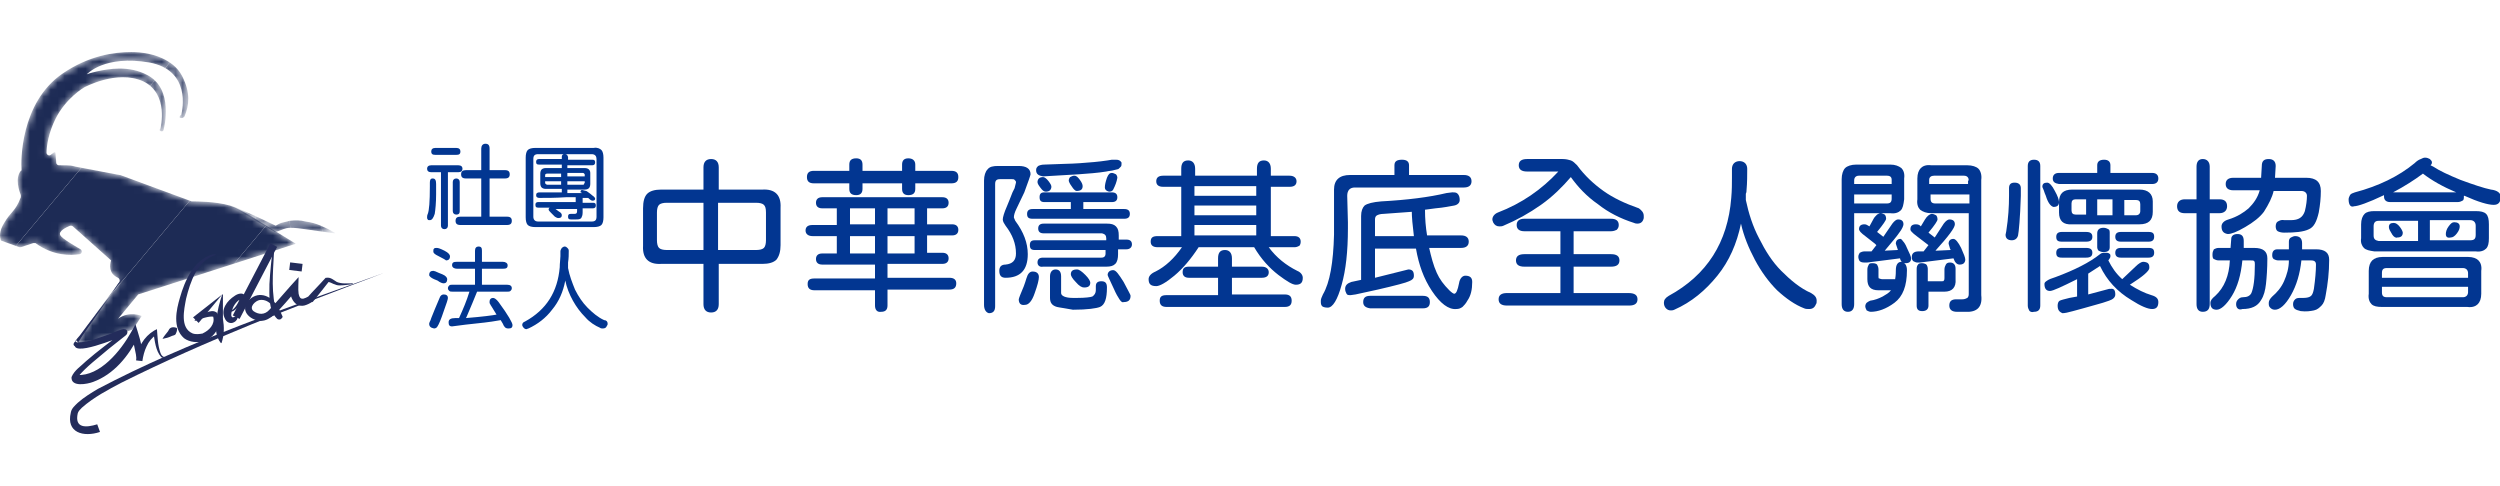 <?xml version="1.0" encoding="utf-8"?>
<!-- Generator: Adobe Illustrator 22.1.0, SVG Export Plug-In . SVG Version: 6.00 Build 0)  -->
<svg version="1.1" id="圖層_1" xmlns="http://www.w3.org/2000/svg" xmlns:xlink="http://www.w3.org/1999/xlink" x="0px" y="0px"
	 viewBox="0 0 360 70" style="enable-background:new 0 0 360 70;" xml:space="preserve">
<style type="text/css">
	.st0{fill:#232C5B;}
	.st1{filter:url(#Adobe_OpacityMaskFilter);}
	.st2{clip-path:url(#SVGID_2_);fill:url(#SVGID_4_);}
	.st3{clip-path:url(#SVGID_2_);mask:url(#SVGID_3_);}
	.st4{clip-path:url(#SVGID_6_);fill:#1D2B55;}
	.st5{filter:url(#Adobe_OpacityMaskFilter_1_);}
	.st6{clip-path:url(#SVGID_8_);fill:url(#SVGID_10_);}
	.st7{clip-path:url(#SVGID_8_);mask:url(#SVGID_9_);}
	.st8{clip-path:url(#SVGID_12_);fill:#1D2B55;}
	.st9{fill:#023691;}
</style>
<g>
	<g>
		<g>
			<rect x="42" y="37.5" transform="matrix(0.121 -0.993 0.993 0.121 -0.67 76.044)" class="st0" width="1.1" height="1.8"/>
		</g>
	</g>
	<g>
		<defs>
			<path id="SVGID_1_" d="M9,10.6c-6.1,4.2-6,12.7-5.9,13.8c0,0.1,0,0.2-0.1,0.2c-0.9,1.1-0.2,3,0,3.5c0,0.1,0,0.2,0,0.3
				c-0.8,2.1-1.4,2-2.4,3.7c-0.8,1.3-0.6,2.1-0.5,2.4c0,0.1,0.1,0.2,0.2,0.2l2.5,0.9c0.1,0,0.2,0,0.2,0L4.8,35c0.1,0,0.2,0,0.3,0
				c2.6,1.9,5.1,1.8,6.4,1.6c0.3-0.1,0.4-0.5,0.1-0.7c-1-0.6-2.6-1.5-2.9-2c-0.4-0.6,0.9-1.2,1.4-1.4c0.1,0,0.3,0,0.4,0.1l5.5,4.9
				c-0.2,0.6-0.4,1.9,1,2.5c0.2,0.1,0.3,0.4,0.2,0.6l-3.4,4.6L11.2,49c-0.3,0.5,0.1,1.1,0.7,0.9l7.1-2.4c0.2-0.1,1.4-2,1.4-2
				s-1.7-0.8-3.4,0.4l2.9-3.5l22.7-7.3l-4.9-3c0,0,0,0,0,0c-0.2-0.1-2.6-1.8-4.6-2.5C31.1,29,28.2,29,27.7,29c0,0-0.1,0-0.1,0
				l-10.3-3.8c0,0,0,0-0.1,0L10.9,24l-0.4-0.1c-0.3-0.1-1.4-0.1-2-0.1c-0.2,0-0.3-0.1-0.4-0.3c0-0.4-0.1-1-0.1-1.3
				C8,21.7,7.7,22,7.7,22l-0.4,0.3c-0.2,0.2-0.6,0-0.6-0.3c0-1,0.3-2.9,1.3-4.9c1.5-3,4.1-4.5,4.1-4.5s4.7-2.6,8.5-0.9
				c3.8,1.8,2.5,6.8,2.5,6.8s-0.3,0.3,0.1,0.4s0.4-0.4,0.4-0.4s1.5-5.7-2.4-7.7c-2.6-1.4-5.6-0.9-7.3-0.5c-0.9,0.2-1.4,0.4-1.4,0.4
				c0.1-0.1,2.6-2.8,9-1.7c6,1.1,4.8,6.8,4.6,7.5c0,0,0,0.1-0.1,0.1c-0.1,0.1-0.3,0.4,0.1,0.4c0.4,0,0.5-0.3,0.5-0.3
				c0.6-1.5,0.9-3.3-0.4-5.8c-1.3-2.5-4.6-3.1-4.6-3.1s-1-0.3-2.7-0.3C16.4,7.5,12.8,8,9,10.6"/>
		</defs>
		<clipPath id="SVGID_2_">
			<use xlink:href="#SVGID_1_"  style="overflow:visible;"/>
		</clipPath>
		<defs>
			<filter id="Adobe_OpacityMaskFilter" filterUnits="userSpaceOnUse" x="-21.2" y="-13.6" width="84.7" height="84.7">
				<feColorMatrix  type="matrix" values="1 0 0 0 0  0 1 0 0 0  0 0 1 0 0  0 0 0 1 0"/>
			</filter>
		</defs>
		<mask maskUnits="userSpaceOnUse" x="-21.2" y="-13.6" width="84.7" height="84.7" id="SVGID_3_">
			<g class="st1">
				
					<linearGradient id="SVGID_4_" gradientUnits="userSpaceOnUse" x1="-217.757" y1="346.905" x2="-217.195" y2="346.905" gradientTransform="matrix(57.001 47.83 47.83 -57.001 -4175.192 30204.195)">
					<stop  offset="0" style="stop-color:#FFFFFF"/>
					<stop  offset="0.268" style="stop-color:#FFFFFF"/>
					<stop  offset="0.627" style="stop-color:#666666"/>
					<stop  offset="0.884" style="stop-color:#000000"/>
					<stop  offset="1" style="stop-color:#000000"/>
				</linearGradient>
				<polygon class="st2" points="17.5,-13.6 63.5,25.1 24.9,71.1 -21.2,32.5 				"/>
			</g>
		</mask>
		<g class="st3">
			<g>
				<defs>
					
						<rect id="SVGID_5_" x="-8.9" y="-1.3" transform="matrix(0.643 -0.766 0.766 0.643 -14.493 26.512)" width="60.1" height="60.1"/>
				</defs>
				<clipPath id="SVGID_6_">
					<use xlink:href="#SVGID_5_"  style="overflow:visible;"/>
				</clipPath>
				<polygon class="st4" points="28.7,-13.6 -21.2,45.9 -21.2,-13.6 				"/>
				<polygon class="st4" points="43.4,-13.6 -21.2,63.4 -21.2,45.9 28.7,-13.6 				"/>
				<polygon class="st4" points="63,-13.6 -8.1,71.1 -21.2,71.1 -21.2,63.4 43.4,-13.6 				"/>
				<polygon class="st4" points="63.5,2.5 5.9,71.1 -8.1,71.1 63,-13.6 63.5,-13.6 				"/>
				<polygon class="st4" points="63.5,10.1 12.3,71.1 5.9,71.1 63.5,2.5 				"/>
				<polygon class="st4" points="12.3,71.1 63.5,10.1 63.5,71.1 				"/>
			</g>
		</g>
	</g>
	<g>
		<defs>
			<path id="SVGID_7_" d="M32.8,29.4c2.2,1.3,4.4,2.6,6.6,3.9l0.1,0.1l0.2,0c0.4-0.1,0.8-0.3,1.1-0.4c0.3-0.1,0.6-0.2,1-0.2
				c0.7,0,1.4,0.1,2.1,0.2l2.1,0.3c0.7,0.1,1.5,0.2,2.2,0.3l0-0.1c-0.7-0.4-1.3-0.7-2-1c-0.7-0.3-1.4-0.5-2.2-0.6
				c-0.7-0.2-1.5-0.2-2.3-0.1c-0.4,0.1-0.8,0.2-1.2,0.3c-0.3,0.1-0.6,0.3-0.8,0.4C37.4,31.4,35.1,30.3,32.8,29.4L32.8,29.4z"/>
		</defs>
		<clipPath id="SVGID_8_">
			<use xlink:href="#SVGID_7_"  style="overflow:visible;"/>
		</clipPath>
		<defs>
			<filter id="Adobe_OpacityMaskFilter_1_" filterUnits="userSpaceOnUse" x="32.5" y="28.3" width="16" height="6.3">
				<feColorMatrix  type="matrix" values="1 0 0 0 0  0 1 0 0 0  0 0 1 0 0  0 0 0 1 0"/>
			</filter>
		</defs>
		<mask maskUnits="userSpaceOnUse" x="32.5" y="28.3" width="16" height="6.3" id="SVGID_9_">
			<g class="st5">
				
					<linearGradient id="SVGID_10_" gradientUnits="userSpaceOnUse" x1="-219.495" y1="343.964" x2="-218.933" y2="343.964" gradientTransform="matrix(27.586 -1.832 -1.832 -27.586 6718.032 9118.513)">
					<stop  offset="0" style="stop-color:#FFFFFF"/>
					<stop  offset="0.268" style="stop-color:#FFFFFF"/>
					<stop  offset="0.581" style="stop-color:#666666"/>
					<stop  offset="0.873" style="stop-color:#000000"/>
					<stop  offset="1" style="stop-color:#000000"/>
				</linearGradient>
				<polygon class="st6" points="32.5,29.3 48.1,28.3 48.5,33.5 32.9,34.6 				"/>
			</g>
		</mask>
		<g class="st7">
			<g>
				<defs>
					
						<rect id="SVGID_11_" x="32.7" y="28.8" transform="matrix(0.998 -6.627419e-02 6.627419e-02 0.998 -1.994 2.754)" width="15.6" height="5.3"/>
				</defs>
				<clipPath id="SVGID_12_">
					<use xlink:href="#SVGID_11_"  style="overflow:visible;"/>
				</clipPath>
				<polygon class="st8" points="32.5,29.3 32.9,34.6 32.5,34.6 				"/>
				<polygon class="st8" points="36.6,28.3 37.1,34.6 32.9,34.6 32.5,29.3 32.5,28.3 				"/>
				<polygon class="st8" points="41.5,28.3 41.9,34.6 37.1,34.6 36.6,28.3 				"/>
				<polygon class="st8" points="46,28.3 46.5,34.6 41.9,34.6 41.5,28.3 				"/>
				<polygon class="st8" points="48,28.3 48.5,34.6 46.5,34.6 46,28.3 				"/>
				<polygon class="st8" points="48.5,34.6 48,28.3 48.5,28.3 48.5,34.6 				"/>
			</g>
		</g>
	</g>
	<g>
		<g>
			<path class="st0" d="M18,39.7c-2,2.6-4.2,5.9-6.1,8.6c-0.2,0.3-0.5,0.8-0.7,1.1l0,0c0,0,0,0,0,0c0-0.1,0-0.2-0.1-0.3
				c-0.1-0.1-0.3-0.1-0.3,0l0,0c0,0,0,0,0,0l0,0l0.4,0.3c0-0.1-0.1-0.1,0-0.1c1.6,0,3.1-0.7,4.6-1.2c0.3-0.1,1.8-0.8,2.1-0.7
				c0.5,0,0.6,0.6,0.2,0.9c-0.6,0.5-1.8,1.4-2.4,1.9c-1.5,1.3-3.3,2.6-4.5,4.1c0,0,0-0.2,0-0.2c0,0,0,0,0,0
				c-0.1-0.1-0.1-0.1-0.1-0.1c3.3,0.2,6.3-3.5,7.8-6.2l0.6-1.1c0.4,1.3,0.9,2.7,1,4.1c0,0.3,0,0.7,0,1.1l-0.9-0.1
				c0.2-1.7,1.1-3.3,2.6-4.2l0.4-0.2c0.1,1.1,0.1,2.3,0.5,3.4c0.1,0.3,0.3,0.6,0.6,0.6l0,0.1c-0.2,0.1-0.4,0-0.5-0.1
				c-0.8-0.9-0.9-2.3-1.1-3.4l0.4,0.2c-0.6,0.4-1.1,1-1.4,1.7c-0.3,0.6-0.5,1.4-0.6,2.1l-0.9-0.1c0.1-0.5-0.1-1.2-0.2-1.7
				c-0.1-0.6-0.3-1.2-0.5-1.8l1,0.1c-1.4,2.8-3.5,5.4-6.5,6.5c-0.8,0.3-3.2,0.8-3.1-0.7c0.4-1,1.4-1.6,2.1-2.3
				c1.6-1.4,3.5-2.8,5.2-4.1l0.1,0l0,0c0,0,0,0,0,0c-0.1,0.1,0,0.3,0.1,0.4c0.1,0.1,0.2,0.1,0.2,0.1c0,0,0,0,0,0c0,0-0.1,0-0.2,0
				c-0.8,0.2-7.7,3.2-7,1l0.4,0.3c0,0-0.1,0.1-0.1,0.1c-0.1,0.1-0.3,0.1-0.4,0c-0.2-0.2-0.1-0.4,0.1-0.6c0.1-0.2,0.5-0.7,0.7-0.9
				c1.3-1.8,3.3-4.3,4.6-6C16.7,41.2,17.3,40.4,18,39.7L18,39.7z"/>
		</g>
		<g>
			<path class="st0" d="M23.4,48.8c0.2-0.4,0.5-0.7,0.8-1.1c0.1-0.2,0.2-0.4,0.4-0.5c0.2-0.1,0.5-0.1,0.8,0l0.1,0.1
				c0,0.4-0.1,0.6-0.2,0.8c-0.1,0.2-0.4,0.2-0.6,0.3C24.3,48.6,23.9,48.7,23.4,48.8L23.4,48.8"/>
		</g>
		<g>
			<path class="st0" d="M31.1,36.7c-2.7,0.8-3.7,3.9-4.3,6.3c-0.3,1.6-0.9,4.2,0.9,5c0.5,0.2,1.1,0.1,1.6,0l-0.1,0
				c0.9-0.4,1.8-1.3,1.5-2.4l0-0.1c0,0,0,0,0,0.1c-0.6-0.1-1.8,0.3-2.6,0.6l-0.1-0.1c0.8-0.6,1.5-1.2,2.5-1.3c0.2,0,0.4,0,0.7,0.2
				c0.1,0.1,0.2,0.3,0.2,0.4c0.6,1.5-0.5,3.1-1.9,3.7c-1,0.3-2.2,0.2-3-0.4c-1.7-1.5-1.1-4.1-0.6-5.8c0.7-2.5,2.1-5.7,4.9-6.3
				C31.1,36.6,31.1,36.7,31.1,36.7"/>
		</g>
		<g>
			<path class="st0" d="M32.1,42.4c0,1.2,0,2.3,0,3.5c0.2,1.2,0.2,2.3-0.2,3.5l-0.1,0c-0.8-1-0.8-2.3-0.6-3.5
				c0.1-1.2,0.4-2.3,0.8-3.5L32.1,42.4z"/>
		</g>
		<g>
			<path class="st0" d="M32.9,44.9c0.9-0.2,1.4-1.3,1.7-2c0,0,0,0,0,0.1l0,0c0,0.1,0.1,0.1,0,0.1c-0.6,0.3-1.1,1.1-1.2,1.7
				c-0.1,0.2-0.1,0.5-0.1,0.7l0-0.1c0,0.1,0.1,0.3,0.2,0.3c0.2,0,0.5-0.2,0.7-0.3l0.1,0.1c-0.1,0.4-0.2,0.7-0.6,0.9
				c-0.5,0.3-1.1,0-1.3-0.5c-0.7-1.3,0.3-2.6,1.4-3.3c0.4-0.3,1.3-0.6,1.5,0.1c0,0.1,0,0.2,0,0.2c-0.2,0.5-0.6,0.9-1,1.3
				c-0.4,0.4-0.8,0.8-1.4,0.7L32.9,44.9"/>
		</g>
		<g>
			<path class="st0" d="M39.5,35.4c-0.1,2.9-0.5,5.8,0.1,8.7c0,0.1,0.2,0.4,0.3,0.6c0.1,0.2,0.3,0.5,0.5,0.7c0,0,0,0-0.1,0
				c-0.1,0-0.1,0-0.1,0.1l0,0.2c-0.5-1.1-1.3-2.7-2.8-2.5c-0.6,0.1-1.6,1-0.9,1.6c0.7,0.5,1.6,0.6,2.3-0.2c1.4-1.5,2.8-3.2,4.2-4.7
				c0,0.6-0.1,1.8,0,2.4c0.1,0.4,0.2,0.8,0.7,0.7c0.1,0,0.2-0.1,0.3-0.1l0.4-0.2l-0.1,0.1c0.7-0.8,1.8-1.9,2.5-2.7l0.1-0.1l0.1,0
				c0.6-0.1,1,0.3,1.5,0.6c0.7,0.3,1.5,0.2,2.3,0.2l0,0.1c-0.6,0.1-1.3,0.2-1.9,0.2c-0.7,0-1.1-0.4-1.6-0.5c0,0-0.1,0,0,0l0.1-0.1
				c-0.6,0.8-1.6,2-2.3,2.9l-0.1,0.1l-0.1,0c-0.3,0.2-0.7,0.4-1.1,0.5c-1.5,0.3-2.1-1.4-2.1-2.6c0,0,1,0.4,1,0.4
				c-1.1,1.2-2.1,2.5-3.3,3.6c-0.5,0.4-1.1,0.8-1.8,0.8c-1.4,0-3-1.3-2-2.7c1.4-1.8,3.5-1,4.4,0.7c0.3,0.5,0.5,0.9,0.7,1.4
				c0,0.1-0.1,0.2-0.2,0.3c-0.2,0.2-0.5,0.1-0.6,0c-1.3-1.3-1.1-3.4-1.1-5c0.1-1.8,0.3-3.6,0.5-5.4L39.5,35.4z"/>
		</g>
		<g>
			
				<rect x="30.9" y="40" transform="matrix(0.462 -0.887 0.887 0.462 -16.232 54.346)" class="st0" width="11.7" height="1.1"/>
		</g>
		<g>
			<polygon class="st0" points="27.8,45.7 32,42.4 28.6,46.5 			"/>
		</g>
		<g>
			<path class="st0" d="M14.4,62.2c-2.4,0.8-4.9,0.1-4.2-2.8c0.1-0.6,0.6-1,1-1.4c0.9-0.8,1.9-1.4,2.9-2
				c13.1-6.9,27.3-11.7,41.2-16.7C42.6,44.1,29.7,49,17.5,55.1c-1.9,1-4,2.1-5.7,3.6c-0.3,0.3-0.5,0.5-0.6,0.8
				c-0.5,2.2,1.2,2.1,2.8,1.6L14.4,62.2"/>
		</g>
	</g>
</g>
<g>
	<g>
		<path class="st9" d="M62.8,26.5V28c0,1.2-0.1,2.2-0.2,2.8c-0.2,0.6-0.4,0.9-0.7,0.9c-0.2,0-0.3,0-0.3-0.1
			c-0.1-0.1-0.1-0.2-0.1-0.3c0-0.1,0-0.3,0.1-0.5c0.2-0.5,0.3-1.8,0.3-3.9v-0.6c0-0.4,0.1-0.6,0.4-0.6C62.7,25.7,62.8,26,62.8,26.5z
			 M64.5,24.8v7.7c0,0.3-0.2,0.5-0.5,0.5c-0.3,0-0.5-0.2-0.5-0.5v-7.7h-1.4c-0.4,0-0.6-0.2-0.6-0.5c0-0.3,0.2-0.5,0.6-0.5H66
			c0.4,0,0.6,0.2,0.6,0.5c0,0.3-0.2,0.5-0.6,0.5H64.5z M62.1,21.8c0-0.3,0.2-0.5,0.6-0.5h3c0.4,0,0.6,0.2,0.6,0.5
			c0,0.4-0.2,0.5-0.6,0.5h-3C62.3,22.3,62.1,22.2,62.1,21.8z M65.7,30.9c-0.3,0-0.5-0.2-0.5-0.5v-4.2c0-0.3,0.2-0.5,0.5-0.5
			c0.3,0,0.5,0.2,0.5,0.5v4.2C66.2,30.8,66,30.9,65.7,30.9z M73.7,31.8c0,0.4-0.2,0.6-0.7,0.6h-6.7c-0.5,0-0.7-0.2-0.7-0.6
			s0.2-0.6,0.7-0.6h3v-5.5h-2.2c-0.5,0-0.7-0.2-0.7-0.6c0-0.4,0.2-0.6,0.7-0.6h2.2v-3.1c0-0.4,0.2-0.7,0.6-0.7
			c0.4,0,0.6,0.2,0.6,0.7v3.1h2.2c0.5,0,0.7,0.2,0.7,0.6c0,0.4-0.2,0.6-0.7,0.6h-2.2v5.5H73C73.5,31.2,73.7,31.4,73.7,31.8z"/>
		<path class="st9" d="M86.6,21.6c0.2,0.2,0.3,0.6,0.3,1.1v8.6c0,0.5-0.1,0.9-0.3,1.1c-0.2,0.2-0.6,0.3-1.1,0.3h-8.4
			c-0.5,0-0.9-0.1-1.1-0.3c-0.2-0.2-0.3-0.6-0.3-1.1v-8.6c0-0.5,0.1-0.9,0.3-1.1c0.2-0.2,0.6-0.3,1.1-0.3h8.4
			C86,21.2,86.4,21.4,86.6,21.6z M85.9,22.9c0-0.4-0.2-0.7-0.7-0.7h-7.7c-0.5,0-0.7,0.2-0.7,0.7v8.3c0,0.4,0.2,0.7,0.7,0.7h7.7
			c0.5,0,0.7-0.2,0.7-0.7V22.9z M81.7,23.7v0.5h2.5c0.3,0,0.5,0.1,0.6,0.2C85,24.6,85,24.8,85,25v1.5c0,0.3-0.1,0.5-0.2,0.6
			c-0.1,0.1-0.3,0.2-0.6,0.2h-2.5v0.5c0.6,0,1.3,0,2.1,0c-0.1-0.1-0.2-0.1-0.2-0.1s0-0.1,0-0.1c0-0.1,0-0.1,0.1-0.2s0.2,0,0.3,0
			c0.1,0,0.3,0.1,0.4,0.1s0.3,0.2,0.6,0.4c0.2,0.2,0.4,0.3,0.5,0.4s0.2,0.2,0.2,0.3c0,0.2-0.1,0.3-0.4,0.3c-0.1,0-0.3-0.1-0.6-0.4h0
			l-0.8,0v0.7h1.5c0.3,0,0.4,0.1,0.4,0.4c0,0.2-0.1,0.4-0.4,0.4h-1.5v0.6c0,0.4-0.1,0.6-0.2,0.8c-0.2,0.2-0.4,0.2-0.8,0.2h-0.7
			c-0.3,0-0.4-0.1-0.4-0.4c0-0.3,0.1-0.4,0.4-0.4h0.5c0.3,0,0.4-0.1,0.4-0.4v-0.3h-3.1c0.1,0.1,0.3,0.2,0.4,0.3l0.3,0.2
			c0.1,0.1,0.2,0.2,0.2,0.4c0,0.3-0.2,0.4-0.5,0.4c-0.2,0-0.3-0.1-0.5-0.2c-0.2-0.2-0.4-0.4-0.5-0.5S79,30.3,79,30.2
			c0-0.2,0.1-0.3,0.2-0.3h-1.7c-0.3,0-0.4-0.1-0.4-0.4c0-0.1,0-0.2,0.1-0.3s0.2-0.1,0.3-0.1h5.4v-0.7l-0.7,0l-0.7,0
			c-1.5,0.1-2.7,0.1-3.8,0.1c-0.3,0-0.5-0.1-0.5-0.4c0-0.3,0.2-0.4,0.5-0.4l1.5,0l1.7,0v-0.5h-2.3c-0.3,0-0.5-0.1-0.6-0.2
			c-0.1-0.1-0.2-0.3-0.2-0.6V25c0-0.3,0.1-0.5,0.2-0.6c0.1-0.1,0.3-0.2,0.6-0.2h2.3v-0.5h-3.3c-0.3,0-0.4-0.1-0.4-0.4
			c0-0.2,0.1-0.4,0.4-0.4h3.3v-0.3c0-0.1,0-0.2,0.1-0.3c0.1-0.1,0.2-0.1,0.3-0.1c0.3,0,0.4,0.1,0.5,0.4V23h3.5
			c0.3,0,0.4,0.1,0.4,0.4c0,0.2-0.1,0.4-0.4,0.4H81.7z M78.5,25.5h2.3v-0.5h-2c-0.2,0-0.3,0.1-0.3,0.2V25.5z M78.6,26.5
			c0,0,0.1,0.1,0.2,0.1h2v-0.5h-2.3v0.3C78.5,26.4,78.6,26.5,78.6,26.5z M83.9,24.9h-2.2v0.5h2.5v-0.3C84.1,25,84.1,24.9,83.9,24.9z
			 M84.2,26.1h-2.5v0.5h2.2c0.1,0,0.2,0,0.2-0.1s0.1-0.1,0.1-0.2V26.1z"/>
		<path class="st9" d="M63,40.4l-0.5-0.2c-0.2-0.1-0.4-0.2-0.5-0.3c-0.1-0.1-0.2-0.2-0.2-0.3c0-0.4,0.2-0.6,0.6-0.6
			c0.1,0,0.4,0.1,0.8,0.3l0.5,0.2c0.5,0.2,0.7,0.5,0.7,0.7c0,0.4-0.2,0.6-0.5,0.6C63.7,40.8,63.4,40.7,63,40.4z M61.8,46.6
			c0-0.1,0.1-0.3,0.2-0.5l0.1-0.3c0.3-0.8,0.7-1.7,1.2-2.9c0.1-0.3,0.3-0.5,0.6-0.5c0.4,0,0.6,0.2,0.6,0.5c0,0.2-0.2,0.8-0.6,1.9
			c-0.4,1.2-0.7,1.9-0.9,2.2c-0.1,0.2-0.3,0.3-0.5,0.3C62,47.2,61.8,47,61.8,46.6z M62.8,36.7c-0.3-0.2-0.4-0.3-0.4-0.5
			c0-0.2,0-0.3,0.1-0.4c0.1-0.1,0.2-0.1,0.4-0.1c0.2,0,0.5,0.1,1.1,0.4c0.6,0.3,0.8,0.6,0.8,0.8c0,0.4-0.2,0.6-0.6,0.6
			C64.3,37.5,63.8,37.2,62.8,36.7z M72.4,46.6l-0.3-0.5c-0.5,0.1-1.7,0.3-3.7,0.5c-2,0.2-3.1,0.4-3.3,0.4c-0.4,0-0.5-0.2-0.5-0.6
			c0-0.4,0.3-0.6,1-0.6l0.5,0c0.6-1.3,1.1-2.5,1.5-3.8h-2.4c-0.2,0-0.4,0-0.5-0.1s-0.2-0.2-0.2-0.4c0-0.2,0.1-0.3,0.2-0.4
			c0.1-0.1,0.3-0.1,0.5-0.1h3.2v-2.3h-2.6c-0.4,0-0.7-0.2-0.7-0.5c0-0.4,0.2-0.5,0.7-0.5h2.6v-1.6c0-0.4,0.2-0.6,0.5-0.6
			c0.4,0,0.5,0.2,0.5,0.6v1.6h3c0.4,0,0.7,0.2,0.7,0.5c0,0.4-0.2,0.5-0.7,0.5h-3v2.3H73c0.5,0,0.7,0.2,0.7,0.5
			c0,0.2-0.1,0.3-0.2,0.4c-0.1,0.1-0.3,0.1-0.5,0.1h-4.3c-0.4,1-0.9,2.2-1.5,3.6l-0.1,0.2c2.5-0.2,3.9-0.4,4.4-0.5l-0.8-1.3
			c0,0-0.1-0.1-0.1-0.2c-0.1-0.1-0.1-0.2-0.1-0.2s0-0.1,0-0.2c0-0.3,0.2-0.5,0.5-0.5c0.2,0,0.5,0.2,0.8,0.6c1.4,1.9,2,3,2,3.3
			c0,0.4-0.2,0.5-0.6,0.5C72.8,47.3,72.6,47.1,72.4,46.6z"/>
		<path class="st9" d="M87.5,46.6c0,0.1,0,0.2-0.1,0.3c-0.1,0.3-0.3,0.4-0.6,0.4c-0.1,0-0.3,0-0.4-0.1c-0.7-0.3-1.5-0.8-2.1-1.5
			c-0.7-0.7-1.3-1.5-1.8-2.4c-0.5-0.9-0.9-1.9-1.1-2.9c-0.3,1.6-0.9,3-1.9,4.2c-0.9,1.2-2.1,2.1-3.4,2.7c-0.1,0-0.2,0.1-0.3,0.1
			c-0.2,0-0.3-0.1-0.4-0.2s-0.2-0.3-0.2-0.4c0-0.2,0.1-0.4,0.4-0.5c3.1-1.7,4.7-4.3,5-7.8c0-0.6,0.1-1.2,0.1-1.6l0-0.7
			c0-0.2,0.1-0.3,0.2-0.5c0.1-0.1,0.3-0.2,0.4-0.2c0.2,0,0.3,0.1,0.4,0.2c0.1,0.1,0.2,0.2,0.2,0.4c0,0.5,0,1.1-0.1,1.7
			c0,0.1,0,0.2,0,0.3c0,0.1,0,0.2,0,0.3c0,0,0,0.1,0,0.2c0.2,1.1,0.6,2.1,1,3.1c0.5,1,1.1,1.9,1.8,2.6s1.5,1.4,2.4,1.8
			C87.3,46.1,87.5,46.3,87.5,46.6z"/>
	</g>
	<g>
		<path class="st9" d="M112.4,29.9v5.4c0,0.9-0.2,1.6-0.6,2.1c-0.4,0.4-1.1,0.6-2,0.6h-6.3v5.8c0,0.8-0.4,1.2-1.1,1.2
			c-0.7,0-1.1-0.4-1.1-1.2v-5.8h-6.1c-1.8,0.1-2.7-0.8-2.6-2.6v-5.4c0-1,0.2-1.7,0.6-2.1c0.4-0.4,1.1-0.6,2-0.6h6.1v-3.2
			c0-0.8,0.4-1.2,1.1-1.2c0.7,0,1.1,0.4,1.1,1.2v3.2h6.3C111.6,27.2,112.5,28.1,112.4,29.9z M101.3,36v-6.8h-5.3
			c-0.5,0-0.9,0.1-1.1,0.3c-0.2,0.2-0.3,0.6-0.3,1.1v4c0,0.5,0.1,0.9,0.3,1.1c0.2,0.2,0.6,0.3,1.1,0.3H101.3z M110.3,30.6
			c0-0.6-0.1-0.9-0.3-1.1c-0.2-0.2-0.6-0.3-1.1-0.3h-5.5V36h5.5c0.5,0,0.9-0.1,1.1-0.3c0.2-0.2,0.3-0.6,0.3-1.1V30.6z"/>
		<path class="st9" d="M126,44v-2.2h-8.7c-0.7,0-1-0.3-1-0.9c0-0.6,0.3-0.8,1-0.8h8.7v-2h-7.6c-0.6,0-0.9-0.3-0.9-0.8
			c0-0.5,0.3-0.8,0.9-0.8h2.1V34H117c-0.6,0-1-0.3-1-0.8s0.3-0.8,1-0.8h3.5V30h-2.1c-0.6,0-0.9-0.3-0.9-0.8c0-0.5,0.3-0.8,0.9-0.8
			h17.3c0.6,0,0.9,0.3,0.9,0.8c0,0.5-0.3,0.8-0.9,0.8h-2.2v2.3h3.6c0.6,0,0.9,0.3,0.9,0.8s-0.3,0.8-0.9,0.8h-3.6v2.5h2.2
			c0.6,0,0.9,0.3,0.9,0.8c0,0.5-0.3,0.8-0.9,0.8h-7.9v2h8.9c0.7,0,1,0.3,1,0.8c0,0.6-0.3,0.9-1,0.9h-8.9V44c0,0.6-0.3,0.9-0.9,0.9
			C126.3,45,126,44.6,126,44z M122.3,27.2v-0.8h-5.1c-0.7,0-1-0.3-1-0.9s0.3-0.9,1-0.9h5.1v-0.9c0-0.6,0.3-0.9,1-0.9
			c0.6,0,0.9,0.3,0.9,0.9v0.9h5.7v-0.9c0-0.6,0.3-0.9,0.9-0.9c0.6,0,1,0.3,1,0.9v0.9h5.2c0.7,0,1,0.3,1,0.9s-0.3,0.9-1,0.9h-5.2v0.8
			c0,0.6-0.3,0.9-1,0.9c-0.6,0-0.9-0.3-0.9-0.9v-0.8h-5.7v0.8c0,0.6-0.3,0.9-0.9,0.9C122.6,28.1,122.3,27.8,122.3,27.2z M126,32.3
			V30h-3.6v2.3H126z M126,36.4V34h-3.6v2.5H126z M131.7,32.3V30h-3.9v2.3H131.7z M131.7,36.4V34h-3.9v2.5H131.7z"/>
		<path class="st9" d="M141.7,43.9V26c0-0.7,0.2-1.3,0.5-1.6c0.3-0.4,0.8-0.5,1.5-0.5h3c1.1,0,1.7,0.4,1.7,1.2c0,0.1-0.3,1-0.9,2.6
			l-1.1,2.3c-0.3,0.6-0.4,1-0.4,1.3c0,0.1,0.1,0.2,0.2,0.5c1.2,1.6,1.8,3.2,1.8,4.8c0,2.3-1.1,3.4-3.2,3.4c-0.6,0-0.9-0.3-0.9-1
			c0-0.6,0.3-0.9,0.9-0.9c1-0.1,1.5-0.6,1.5-1.6c0-1.4-0.5-2.7-1.5-4c-0.2-0.3-0.4-0.6-0.4-0.9c0-0.3,0.2-1,0.6-1.9
			c0.2-0.5,0.5-1.2,0.8-2l0.3-0.6l0.2-0.8v-0.1c0-0.1-0.1-0.2-0.2-0.3c-0.1-0.1-0.2-0.1-0.4-0.1h-1.7c-0.5,0-0.7,0.2-0.7,0.7v17.6
			c0,0.7-0.3,1-0.9,1C142,45,141.7,44.6,141.7,43.9z M146.7,43.1c0-0.1,0.1-0.3,0.2-0.6c0.4-0.9,0.7-1.7,0.9-2.4
			c0.2-0.7,0.5-1,0.9-1c0.6,0,0.9,0.3,0.9,0.8c0,0.4-0.2,1.2-0.6,2.3c-0.4,1.2-0.9,1.7-1.4,1.7C147,44,146.7,43.7,146.7,43.1z
			 M147.9,30.8c0-0.5,0.3-0.7,0.8-0.7h5.5v-1h-3.8c-0.5,0-0.7-0.2-0.7-0.7c0-0.5,0.2-0.7,0.7-0.7h9.7c0.5,0,0.8,0.2,0.8,0.7
			c0,0.5-0.3,0.7-0.8,0.7h-4.1v1h5.9c0.5,0,0.8,0.2,0.8,0.7c0,0.5-0.3,0.7-0.8,0.7h-13.2C148.1,31.5,147.9,31.3,147.9,30.8z
			 M149.4,37.8c0-0.5,0.3-0.7,0.8-0.7h8.4c0.4,0,0.6-0.2,0.6-0.6V36H149c-0.5,0-0.7-0.2-0.7-0.7s0.2-0.7,0.7-0.7h10.3v-0.3
			c0-0.4-0.2-0.6-0.6-0.7h-8.4c-0.5,0-0.8-0.2-0.8-0.7c0-0.5,0.3-0.7,0.8-0.7h9.1c0.6,0,1,0.1,1.3,0.4c0.3,0.3,0.4,0.7,0.4,1.3v0.6
			h1.1c0.5,0,0.8,0.2,0.8,0.7c0,0.4-0.3,0.7-0.8,0.7H161v0.7c0,0.6-0.1,1.1-0.4,1.4c-0.3,0.3-0.7,0.4-1.3,0.4h-9.1
			C149.7,38.5,149.4,38.2,149.4,37.8z M149.2,24.5c0-0.3,0.1-0.4,0.3-0.6c0.2-0.1,0.5-0.2,0.9-0.2c2-0.1,3.8-0.1,5.1-0.2
			c1.4-0.1,2.7-0.2,4-0.4l0.6-0.1c0.2,0,0.4,0,0.6,0c0.4,0,0.6,0.1,0.8,0.4c0,0.1,0,0.2,0,0.2c0,0.1,0,0.3-0.1,0.4s-0.2,0.2-0.3,0.3
			c-0.1,0.1-0.4,0.1-0.7,0.2c-0.3,0.1-0.7,0.1-1.1,0.2c-1.2,0.2-2.6,0.3-4,0.4c-1.8,0.1-3.5,0.2-5.1,0.3
			C149.6,25.3,149.2,25.1,149.2,24.5z M149.8,27c-0.3-0.4-0.4-0.6-0.4-0.8c0-0.2,0.1-0.4,0.2-0.5s0.3-0.2,0.6-0.2
			c0.2,0,0.5,0.2,0.8,0.6c0.3,0.4,0.4,0.6,0.4,0.8c0,0.2-0.1,0.4-0.2,0.5c-0.1,0.1-0.3,0.2-0.6,0.2S150.1,27.4,149.8,27z
			 M152.2,44.2c-0.7-0.2-1-0.6-1-1.3v-3.1c0-0.6,0.3-1,0.8-1s0.8,0.3,0.8,1v2.4c0,0.4,0.6,0.7,1.7,0.7h0.6c1.2,0,1.9-0.1,2.2-0.2
			c0.3-0.2,0.5-0.5,0.5-0.9v-0.6c0-0.5,0.3-0.7,0.8-0.7c0.6,0,0.8,0.3,0.8,0.9c0,1.6-0.3,2.5-1,2.8c-0.5,0.2-1.8,0.4-3.9,0.4
			C153.5,44.4,152.6,44.3,152.2,44.2z M154.3,26.8c-0.3-0.4-0.4-0.7-0.4-0.8c0-0.2,0.1-0.4,0.2-0.5c0.2-0.1,0.4-0.2,0.6-0.2
			c0.3,0,0.5,0.2,0.8,0.6c0.3,0.4,0.4,0.7,0.4,0.9c0,0.5-0.3,0.7-0.9,0.7C154.9,27.5,154.6,27.3,154.3,26.8z M154.9,40.6
			c-0.5-0.5-0.7-0.9-0.7-1.1c0-0.5,0.3-0.7,0.9-0.7c0.3,0,0.7,0.3,1.2,0.8c0.5,0.5,0.7,0.9,0.7,1.1c0,0.5-0.3,0.7-0.9,0.7
			C155.8,41.4,155.4,41.2,154.9,40.6z M159.1,27c0-0.4,0.1-0.8,0.3-1.4c0.2-0.5,0.4-0.7,0.7-0.7c0.2,0,0.4,0.1,0.6,0.2
			c0.1,0.1,0.2,0.3,0.2,0.5c-0.1,0.6-0.3,1.1-0.6,1.7c-0.1,0.2-0.3,0.3-0.6,0.3C159.3,27.5,159.1,27.3,159.1,27z M161.2,43.1
			c-0.2-0.3-0.5-0.8-0.8-1.5c-0.6-1.3-0.9-1.9-0.9-2c0-0.4,0.3-0.7,0.8-0.7c0.4,0,0.8,0.6,1.5,1.7c0.6,1.2,1,1.8,1,2
			c0,0.6-0.3,0.9-1,0.9C161.6,43.6,161.4,43.4,161.2,43.1z"/>
		<path class="st9" d="M165.4,40.2c0-0.4,0.3-0.8,1-1.1c1.4-0.7,2.7-1.9,3.8-3.5h-3.5c-0.7,0-1-0.3-1-0.8c0-0.6,0.3-0.8,1-0.8h3.4
			v-7.1h-2.6c-0.7,0-1-0.3-1-0.8c0-0.5,0.3-0.8,1-0.8h2.6v-1c0-0.8,0.3-1.2,1-1.2c0.6,0,1,0.4,1,1.2v1h8.9v-1c0-0.8,0.3-1.2,1-1.2
			c0.6,0,1,0.4,1,1.2v1h2.7c0.6,0,1,0.3,1,0.8c0,0.5-0.3,0.8-1,0.8h-2.7v7.1h3.4c0.6,0,0.9,0.3,0.9,0.8c0,0.3-0.1,0.5-0.2,0.6
			c-0.2,0.1-0.4,0.2-0.7,0.2h-3.7c1.1,1.5,2.5,2.6,4.1,3.4c0.5,0.2,0.8,0.6,0.8,1c0,0.7-0.3,1-1,1c-0.5,0-1.3-0.5-2.5-1.4
			c-1.3-1-2.5-2.3-3.5-4h-8c-1.1,1.7-2.3,3.1-3.5,4.1c-1.2,1-2.1,1.5-2.6,1.5C165.7,41.2,165.4,40.9,165.4,40.2z M167,43.3
			c0-0.6,0.3-0.8,1-0.8h7.4V40h-4.2c-0.6,0-0.9-0.3-0.9-0.8c0-0.6,0.3-0.8,0.9-0.8h4.2v-1.2c0-0.8,0.3-1.2,1-1.2c0.6,0,1,0.4,1,1.2
			v1.2h4.3c0.6,0,1,0.3,1,0.8c0,0.5-0.3,0.8-1,0.8h-4.3v2.4h7.6c0.7,0,1,0.3,1,0.9c0,0.6-0.3,0.9-1,0.9H168
			C167.3,44.2,167,43.9,167,43.3z M180.9,28.2v-1.4H172v1.4H180.9z M180.9,31v-1.4H172V31H180.9z M180.9,33.9v-1.5H172v1.5H180.9z"
			/>
		<path class="st9" d="M190.4,44.1c-0.2-0.2-0.2-0.4-0.2-0.8c0-0.2,0.1-0.5,0.3-0.9c1-1.7,1.5-4.6,1.6-8.6l0-6.5
			c0-1.4,0.8-2.1,2.3-2.1h6.4v-1.4c0-0.6,0.4-0.8,1.1-0.8c0.7,0,1,0.3,1,0.8v1.4h7.9c0.7,0,1.1,0.3,1.1,0.9c0,0.6-0.4,0.9-1.1,0.9
			h-15.7c-0.7,0-1.1,0.4-1.1,1.2l0.1,3.8v0.9c0,3.3-0.3,6-0.9,8.1c-0.6,2.2-1.3,3.3-2,3.3C190.8,44.3,190.5,44.2,190.4,44.1z
			 M206.2,41.9c-1.2-1.8-1.9-3.8-2.3-6.1H198V40l4.8-1.2c0.6,0,0.8,0.3,0.8,0.9c0,0.4-0.2,0.6-0.7,0.8c-0.4,0.2-1.9,0.6-4.5,1.2
			l-3.2,0.7l-0.7,0.1c-0.3,0-0.5,0-0.6-0.2c-0.1-0.2-0.2-0.4-0.2-0.7c0-0.5,0.3-0.8,0.9-1l1.4-0.3v-9.2c0-0.7,0.2-1.2,0.5-1.5
			c0.4-0.3,1.2-0.5,2.4-0.6c3.7-0.2,6.9-0.6,9.4-1.2l0.8-0.1c0.4,0,0.6,0,0.8,0.2c0.2,0.2,0.3,0.5,0.3,0.9c0,0.4-0.3,0.7-0.8,0.8
			c-0.6,0.1-1.5,0.3-2.7,0.4l-1.5,0.2c0,1.3,0.1,2.5,0.3,3.7h4.9c0.7,0,1.1,0.3,1.1,0.9c0,0.6-0.4,0.9-1.1,0.9h-4.6
			c0.3,1.3,0.6,2.5,1.1,3.6c0.4,0.9,1,1.7,1.8,2.5c0.3,0.3,0.6,0.5,0.7,0.5c0.3,0,0.5-0.5,0.7-1.5c0.1-0.7,0.5-1.1,0.9-1.1
			c0.7,0,1,0.3,1,0.9c0,1.1-0.2,2-0.7,2.7c-0.2,0.4-0.5,0.7-0.7,0.9c-0.3,0.2-0.5,0.3-0.9,0.3C208.6,44.6,207.4,43.7,206.2,41.9z
			 M196.3,43.5c0-0.6,0.3-0.9,1-0.9h7.6c0.7,0,1,0.3,1,0.9s-0.3,0.9-1,0.9h-7.6C196.6,44.3,196.3,44,196.3,43.5z M203.3,30.5
			l-4.1,0.3c-0.4,0-0.7,0.1-0.9,0.2c-0.2,0.1-0.3,0.3-0.3,0.6V34h5.6C203.4,32.4,203.3,31.2,203.3,30.5z"/>
		<path class="st9" d="M236.7,31.1c0,0.1,0,0.2,0,0.3c-0.1,0.5-0.4,0.8-0.9,0.8c-0.1,0-0.3,0-0.5-0.1c-1.9-0.6-3.7-1.5-5.2-2.7
			c-1.6-1.1-2.9-2.5-3.9-3.9c-1.2,1.4-2.6,2.8-4.3,4s-3.5,2.2-5.4,3c-0.2,0.1-0.4,0.1-0.6,0.1c-0.4,0-0.7-0.2-0.9-0.6
			c0-0.1-0.1-0.2-0.1-0.4c0-0.4,0.3-0.8,0.8-1c3.4-1.3,6.3-3.3,8.7-5.9h-4.5c-0.8,0-1.2-0.3-1.2-0.9c0-0.6,0.4-0.9,1.2-0.9h5.1
			c0.5,0,0.9,0.1,1.2,0.2c0.3,0.1,0.6,0.4,0.9,0.7c1.1,1.5,2.4,2.7,3.8,3.7c1.4,1,3.1,1.8,5.1,2.5C236.4,30.3,236.7,30.6,236.7,31.1
			z M235.8,43.1c0,0.6-0.4,0.9-1.2,0.9H217c-0.8,0-1.2-0.3-1.2-0.9s0.4-0.9,1.2-0.9h7.7v-3.8h-5.2c-0.8,0-1.2-0.3-1.2-0.9
			c0-0.6,0.4-0.9,1.2-0.9h5.2v-3.3h-5.2c-0.7,0-1.1-0.3-1.1-0.9c0-0.6,0.4-0.9,1.1-0.9h12.5c0.7,0,1.1,0.3,1.1,0.9
			c0,0.3-0.1,0.5-0.3,0.7c-0.2,0.1-0.5,0.2-0.8,0.2h-5.4v3.3h5.4c0.8,0,1.2,0.3,1.2,0.9c0,0.6-0.4,0.9-1.2,0.9h-5.4v3.8h7.9
			C235.4,42.2,235.8,42.5,235.8,43.1z"/>
		<path class="st9" d="M261.6,43.3c0,0.2,0,0.4-0.1,0.5c-0.2,0.5-0.5,0.7-1,0.7c-0.2,0-0.5,0-0.7-0.1c-1.3-0.5-2.6-1.4-3.9-2.6
			c-1.2-1.2-2.3-2.7-3.2-4.4c-0.9-1.7-1.6-3.4-2-5.2c-0.6,2.9-1.7,5.4-3.4,7.5c-1.7,2.1-3.7,3.8-6.2,4.9c-0.2,0.1-0.4,0.1-0.5,0.1
			c-0.3,0-0.5-0.1-0.7-0.3s-0.3-0.5-0.3-0.8c0-0.4,0.2-0.7,0.7-1c5.5-3,8.5-7.7,9-14.1c0.1-1.1,0.1-2.1,0.1-2.9l0-1.3
			c0-0.3,0.1-0.6,0.3-0.8c0.2-0.2,0.5-0.3,0.8-0.3c0.3,0,0.6,0.1,0.8,0.3s0.3,0.5,0.3,0.8c0,0.9,0,2-0.1,3.1c0,0.1,0,0.3-0.1,0.5
			c0,0.2,0,0.4,0,0.5c0,0.1,0,0.2,0,0.4c0.4,1.9,1,3.8,1.9,5.5c0.9,1.8,1.9,3.4,3.2,4.7s2.7,2.5,4.3,3.2
			C261.3,42.5,261.6,42.8,261.6,43.3z"/>
		<path class="st9" d="M273.7,30.3c-0.3,0.3-0.8,0.5-1.5,0.4H267v13.1c0,0.7-0.3,1.1-0.9,1.1c-0.6,0-0.9-0.4-0.9-1.1v-18
			c0-0.7,0.2-1.3,0.5-1.6c0.3-0.3,0.9-0.5,1.6-0.5h4.9c0.7,0,1.2,0.2,1.6,0.5c0.3,0.3,0.5,0.8,0.4,1.5v3
			C274.1,29.5,274,30,273.7,30.3z M267,26.5h5.4v-0.6c0-0.4-0.2-0.6-0.7-0.6h-4c-0.4,0-0.7,0.2-0.7,0.7V26.5z M271.7,29.3
			c0.5,0,0.7-0.2,0.7-0.7V28H267v1.3H271.7z M274,34.7c0.2,0.2,0.4,0.5,0.6,1c0.4,0.8,0.6,1.3,0.6,1.5c0,0.5-0.3,0.7-0.8,0.7
			c-0.4,0-0.7-0.2-0.8-0.7l-4.7,0.6l-0.5,0c-0.3,0-0.5-0.1-0.6-0.2s-0.2-0.4-0.2-0.6c0-0.3,0.1-0.4,0.2-0.6c0.2-0.1,0.4-0.2,0.7-0.2
			h1l0,0l0.7-0.9l-0.2-0.2l-1.4-1.1c-0.3-0.2-0.5-0.4-0.7-0.6c-0.1-0.1-0.2-0.3-0.2-0.4c0-0.5,0.3-0.7,0.8-0.7
			c0.2,0,0.4,0.1,0.7,0.3l0.6-1.1c0.1-0.2,0.3-0.4,0.5-0.6c0.2-0.1,0.3-0.2,0.5-0.2c0.2,0,0.4,0.1,0.6,0.2c0.1,0.1,0.2,0.3,0.2,0.6
			c0,0.2-0.4,0.8-1.3,1.9l0.9,0.7v0l1.3-1.9c0.3-0.4,0.6-0.6,0.8-0.6c0.5,0,0.8,0.2,0.8,0.7c0,0.2-0.2,0.7-0.6,1.2
			c-0.4,0.6-1.1,1.4-2.1,2.6l1.9-0.1c-0.2-0.6-0.3-0.9-0.3-0.9c0-0.4,0.2-0.7,0.7-0.7C273.7,34.4,273.9,34.5,274,34.7z M274.6,38.9
			c0,2.3-0.6,3.8-1.8,4.7c-1.2,0.9-2.4,1.3-3.4,1.3c-0.2,0-0.4-0.1-0.6-0.2c-0.1-0.2-0.2-0.4-0.2-0.6c0-0.2,0.1-0.4,0.2-0.5
			c0.1-0.1,0.3-0.2,0.5-0.3c0.7-0.1,1.2-0.3,1.8-0.6c0.5-0.3,0.9-0.5,1.2-0.9h-1.8c-1.1,0-1.6-0.5-1.6-1.6v-1.4
			c0-0.3,0.1-0.5,0.2-0.7c0.1-0.2,0.3-0.2,0.6-0.2c0.3,0,0.5,0.1,0.6,0.2c0.1,0.2,0.2,0.4,0.2,0.7v1c0,0.2,0,0.3,0.1,0.3
			s0.2,0.1,0.4,0.1h1.9c0.1-0.6,0.1-1,0.1-1.3c0-0.8,0.3-1.2,0.8-1.2C274.3,37.8,274.6,38.2,274.6,38.9z M275.5,37.6
			c-0.2-0.2-0.2-0.4-0.2-0.6c0-0.5,0.3-0.8,1-0.8h0.7v0l0.7-0.9L276,34c-0.3-0.2-0.5-0.4-0.7-0.6s-0.2-0.3-0.2-0.4
			c0-0.5,0.3-0.7,0.8-0.7c0.3,0,0.5,0.1,0.6,0.2l0.1,0.1l0.6-1c0.3-0.5,0.7-0.8,1-0.8c0.2,0,0.4,0.1,0.6,0.2
			c0.1,0.1,0.2,0.3,0.2,0.6c0,0.1-0.1,0.3-0.3,0.6c-0.2,0.3-0.5,0.7-1,1.3l0.9,0.7l1.3-2c0.3-0.4,0.6-0.6,0.8-0.6
			c0.5,0,0.8,0.2,0.8,0.7c0,0.5-0.9,1.7-2.8,3.8l0.1,0l2.1-0.1l-0.1-0.2c-0.1-0.4-0.2-0.7-0.2-0.7c0-0.4,0.2-0.7,0.7-0.7
			c0.3,0,0.7,0.5,1.1,1.3c0.4,0.9,0.6,1.4,0.6,1.7c0,0.2-0.1,0.4-0.2,0.5c-0.1,0.1-0.3,0.2-0.6,0.2c-0.4,0-0.7-0.3-0.9-0.9l-4.8,0.6
			l-0.5,0C275.9,37.8,275.7,37.7,275.5,37.6z M280,42h-2.3v2c0,0.5-0.3,0.8-0.9,0.8c-0.6,0-0.8-0.3-0.8-0.8v-5.3
			c0-0.3,0.1-0.5,0.2-0.6c0.1-0.2,0.4-0.2,0.6-0.2s0.5,0.1,0.6,0.2s0.2,0.4,0.2,0.6v1.8h2c0.2,0,0.3,0,0.3-0.1
			c0.1-0.1,0.1-0.2,0.1-0.4v-1.2c0-0.3,0.1-0.5,0.2-0.7c0.1-0.2,0.3-0.3,0.6-0.3c0.5,0,0.8,0.3,0.8,0.9v1.5
			C281.7,41.4,281.1,42,280,42z M283,44.9h-1.2c-0.7,0-1.1-0.3-1.1-0.9c0-0.6,0.3-0.9,1-0.9h0.9c0.3,0,0.5-0.1,0.7-0.2
			c0.2-0.2,0.2-0.4,0.2-0.7V30.7h-5.4c-0.7,0-1.2-0.2-1.6-0.5c-0.3-0.3-0.5-0.8-0.4-1.5v-3c0-0.7,0.2-1.2,0.5-1.5
			c0.3-0.3,0.8-0.5,1.5-0.4h5.2c0.7,0,1.3,0.2,1.6,0.5c0.3,0.3,0.5,0.9,0.4,1.6v16.6C285.5,44.2,284.7,45,283,44.9z M283.5,26
			c0-0.4-0.2-0.7-0.7-0.7h-4.3c-0.4,0-0.7,0.2-0.7,0.6v0.6h5.6V26z M283.5,28H278v0.6c0,0.5,0.2,0.7,0.7,0.7h4.9V28z"/>
		<path class="st9" d="M288.8,33.8l0.1-0.5c0.3-1.9,0.4-3.6,0.4-5.1l0-1.1c0-0.5,0.2-0.8,0.8-0.8c0.6,0,0.9,0.3,0.9,0.8v1.1
			c-0.1,3.3-0.3,5.2-0.4,5.7c-0.1,0.4-0.4,0.7-0.9,0.7C289.1,34.6,288.8,34.3,288.8,33.8z M292.2,44.7c-0.1-0.2-0.2-0.4-0.2-0.7
			V23.9c0-0.6,0.3-0.9,0.9-0.9c0.6,0,0.9,0.3,0.9,0.9V44c0,0.6-0.3,0.9-0.9,0.9C292.6,45,292.3,44.9,292.2,44.7z M294.6,28.2
			c-0.1-0.2-0.2-0.5-0.3-0.8c-0.1-0.3-0.2-0.4-0.2-0.5c0-0.4,0.2-0.6,0.7-0.6c0.3,0,0.7,0.4,1.1,1.2c0.4,0.7,0.6,1.3,0.6,1.6
			c0,0.5-0.3,0.7-0.8,0.7C295.3,29.7,294.9,29.2,294.6,28.2z M296.3,44c0-0.3,0.1-0.6,0.3-0.7c0.2-0.1,0.6-0.2,1.4-0.4l1.1-0.2v-2.5
			c-2.2,1.1-3.5,1.7-3.9,1.7c-0.5,0-0.8-0.3-0.8-1c0-0.2,0.1-0.3,0.4-0.5s0.6-0.3,1.2-0.5c2.7-1,4.9-2.1,6.4-3.3
			c0.2-0.2,0.5-0.2,0.8-0.2c0.2,0,0.4,0,0.5,0.1c0.2,0.1,0.2,0.2,0.2,0.4c0,0.2-0.1,0.3-0.3,0.6c0.5,1,1.1,1.9,2,2.7l1.9-1.8
			c0.5-0.5,0.9-0.7,1.1-0.7c0.3,0,0.6,0.1,0.7,0.2c0.2,0.2,0.2,0.4,0.2,0.7c0,0.4-0.9,1.2-2.8,2.4c1.1,0.7,2.1,1.2,3.1,1.5
			c0.7,0.2,1,0.5,1,1c0,0.7-0.3,1-0.9,1c-0.6,0-1.6-0.4-3-1.3c-2-1.2-3.5-2.8-4.5-4.9l-1.7,1.1v3l3-0.8l0.2,0
			c0.5-0.1,0.7,0.2,0.7,0.8c0,0.4-0.3,0.7-0.9,0.9l-0.9,0.3l-0.7,0.2c-1.7,0.5-2.9,0.8-3.6,1c-0.7,0.2-1.2,0.3-1.5,0.3
			C296.5,44.9,296.3,44.6,296.3,44z M295.6,25.7c0-0.5,0.3-0.8,0.9-0.8h5.5v-1.1c0-0.5,0.3-0.8,1-0.8c0.6,0,0.9,0.3,0.9,0.8v1.1h6
			c0.6,0,0.9,0.3,0.9,0.8c0,0.5-0.3,0.8-0.9,0.8h-13.4C295.9,26.4,295.6,26.2,295.6,25.7z M296.1,34.1c0-0.5,0.3-0.7,0.8-0.7h3.5
			c0.6,0,0.9,0.2,0.9,0.7c0,0.5-0.3,0.7-0.9,0.7h-3.5C296.3,34.8,296.1,34.6,296.1,34.1z M296.1,36.4c0-0.5,0.3-0.7,0.8-0.7h3.5
			c0.6,0,0.9,0.2,0.9,0.7c0,0.5-0.3,0.7-0.9,0.7h-3.5C296.3,37.1,296.1,36.9,296.1,36.4z M296.5,30.6v-1.5c0-1.2,0.6-1.8,1.9-1.8
			h9.7c1.2,0,1.9,0.6,1.9,1.7v1.5c0,1.2-0.6,1.8-1.9,1.8h-9.7C297.1,32.4,296.5,31.8,296.5,30.6z M300.4,28.7h-1.5
			c-0.4,0-0.6,0.2-0.6,0.6v1c0,0.4,0.2,0.6,0.6,0.6h1.5V28.7z M304.2,31v-2.3H302V31H304.2z M302.2,36.1c-0.1-0.1-0.2-0.3-0.2-0.5
			v-2c0-0.5,0.3-0.8,0.9-0.8c0.3,0,0.5,0.1,0.7,0.2c0.2,0.1,0.2,0.3,0.2,0.6v2c0,0.5-0.3,0.7-0.9,0.7
			C302.6,36.3,302.4,36.2,302.2,36.1z M304.6,34.1c0-0.5,0.3-0.7,0.8-0.7h4c0.6,0,0.8,0.2,0.8,0.7c0,0.5-0.3,0.7-0.8,0.7h-4
			C304.9,34.8,304.6,34.6,304.6,34.1z M304.6,36.4c0-0.5,0.3-0.7,0.8-0.7h4c0.6,0,0.8,0.2,0.8,0.7c0,0.5-0.3,0.7-0.8,0.7h-4
			C304.9,37.1,304.6,36.9,304.6,36.4z M308.2,30.4v-1c0-0.4-0.2-0.6-0.6-0.6h-1.7V31h1.7C307.9,31,308.2,30.8,308.2,30.4z"/>
		<path class="st9" d="M316.3,43.8V30.7h-1.7c-0.7,0-1.1-0.3-1.1-1c0-0.6,0.4-1,1.1-1h1.7v-4.7c0-0.7,0.3-1.1,0.9-1.1
			c0.6,0,1,0.4,1,1.1v4.7h1.4c0.7,0,1.1,0.3,1.1,1c0,0.6-0.4,1-1.1,1h-1.4v13.1c0,0.7-0.3,1.1-1,1.1
			C316.6,44.9,316.3,44.5,316.3,43.8z M322,43.8c0-0.3,0.1-0.5,0.3-0.7c0.2-0.2,0.4-0.3,0.7-0.3c0.6,0,1-0.2,1.2-0.6
			c0.3-0.7,0.5-2,0.5-4.1c0-0.2,0-0.4-0.1-0.5c-0.1-0.1-0.2-0.1-0.5-0.1h-1.2c-0.2,2.1-0.7,3.8-1.5,5.1c-0.8,1.3-1.6,2-2.2,2
			c-0.6,0-0.9-0.3-0.9-1c0-0.3,0.2-0.6,0.7-1c1.3-1.2,2-2.9,2.1-5.1h-1.6c-0.3,0-0.5-0.1-0.7-0.2c-0.2-0.1-0.2-0.4-0.2-0.7
			s0.1-0.5,0.2-0.7c0.2-0.1,0.4-0.2,0.7-0.2h1.7l0.1-1.3c0-0.4,0.3-0.7,0.9-0.7c0.6,0,0.9,0.3,0.9,1l0,1h1.5c1.3,0,1.9,0.5,1.9,1.5
			c0,1.5-0.1,2.8-0.2,3.7s-0.3,1.7-0.7,2.3c-0.5,0.9-1.4,1.3-2.7,1.3C322.4,44.7,322,44.4,322,43.8z M319.9,32.6c0-0.4,0.3-0.8,1-1
			c1.3-0.4,2.2-1,2.9-1.6c0.7-0.7,1.3-1.5,1.6-2.6h-3.8c-0.7,0-1.1-0.3-1.1-0.9c0-0.6,0.4-0.9,1.1-0.9h4l0.1-1.7c0-0.7,0.3-1,1-1
			c0.6,0,1,0.3,1,1l-0.1,1.7h4.5c1.4,0,2.1,0.6,2.1,1.9c0,1-0.1,2-0.3,3.1c-0.3,1.3-0.7,2.1-1.4,2.4c-0.8,0.4-2,0.5-3.6,0.5
			c-0.4,0-0.7-0.1-0.9-0.2c-0.2-0.1-0.3-0.4-0.3-0.7c0-0.3,0.1-0.6,0.3-0.7s0.5-0.3,0.9-0.2l1,0c1.1,0,1.7-0.4,2-1.3
			c0.2-0.8,0.3-1.6,0.3-2.2c0-0.4-0.3-0.7-0.8-0.7h-4c-0.2,0.9-0.7,1.9-1.4,3c-0.6,0.8-1.5,1.5-2.7,2.2c-1.2,0.7-2,1-2.5,1
			C320.2,33.6,319.9,33.3,319.9,32.6z M330.5,44.5c-0.2-0.1-0.3-0.4-0.3-0.7c0-0.3,0.1-0.5,0.3-0.7c0.2-0.2,0.5-0.2,0.8-0.2
			c0.1,0,0.2,0,0.4,0c0.5,0,0.9-0.1,1.1-0.3s0.3-0.5,0.4-1c0.2-1.4,0.3-2.6,0.3-3.5c0-0.4-0.2-0.6-0.7-0.6h-1.4
			c-0.2,1.9-0.7,3.6-1.5,5c-0.8,1.4-1.6,2.1-2.3,2.1c-0.3,0-0.5-0.1-0.7-0.3c-0.2-0.2-0.2-0.4-0.2-0.7c0-0.3,0.2-0.6,0.5-0.9
			c0.7-0.6,1.3-1.3,1.7-2.2s0.7-1.9,0.7-3h-1.5c-0.3,0-0.5-0.1-0.7-0.2c-0.2-0.2-0.2-0.4-0.2-0.6c0-0.3,0.1-0.5,0.2-0.6
			c0.2-0.2,0.4-0.2,0.7-0.2h1.5l0-1.1c0-0.3,0.1-0.5,0.3-0.6c0.2-0.1,0.4-0.2,0.6-0.2c0.6,0,1,0.3,1,1l0,0.9h2
			c1.3,0,1.9,0.5,1.9,1.5c0,1.8-0.2,3.5-0.5,5.1c-0.1,0.7-0.3,1.2-0.6,1.5c-0.3,0.3-0.6,0.6-1.1,0.7c-0.5,0.1-1.1,0.2-1.9,0.1
			C330.9,44.7,330.6,44.6,330.5,44.5z"/>
		<path class="st9" d="M338.2,28.7c0-0.2,0.1-0.4,0.2-0.6s0.4-0.3,0.7-0.4c3.4-0.9,6.3-2.3,8.6-4.2c0.3-0.3,0.6-0.5,0.9-0.6
			c0.2-0.1,0.4-0.2,0.6-0.2c0.3,0,0.5,0.1,0.7,0.2c0.2,0.2,0.3,0.3,0.3,0.5c0,0.2-0.1,0.3-0.2,0.4l0.4,0.2c0.9,0.6,2.2,1.2,3.9,1.9
			c1.9,0.7,3.4,1.2,4.4,1.4c0.9,0.1,1.4,0.5,1.4,1c0,0.8-0.3,1.2-1,1.2c-0.8,0-2.2-0.4-4.2-1.3l-0.1,0c0,0.4,0,0.6-0.2,0.7
			s-0.4,0.2-0.7,0.2h-9.7c-0.6,0-0.9-0.3-0.9-0.8l0-0.2c-2.3,1.1-3.8,1.6-4.3,1.6C338.5,29.9,338.2,29.5,338.2,28.7z M340.4,35.7
			c-0.3-0.3-0.5-0.8-0.4-1.4v-2c0-0.7,0.2-1.2,0.5-1.5c0.3-0.3,0.8-0.4,1.4-0.4h14.6c0.7,0,1.2,0.1,1.5,0.4c0.3,0.3,0.4,0.8,0.4,1.5
			v2c0,0.7-0.1,1.2-0.4,1.5c-0.3,0.3-0.8,0.5-1.5,0.4h-14.6C341.2,36.1,340.7,36,340.4,35.7z M341.5,43.8c-0.3-0.3-0.5-0.8-0.4-1.5
			V39c0-0.7,0.2-1.2,0.5-1.5c0.3-0.3,0.8-0.5,1.5-0.5h12.3c0.7,0,1.2,0.2,1.5,0.5c0.3,0.3,0.5,0.8,0.4,1.5v3.3
			c0,0.7-0.2,1.2-0.5,1.5c-0.3,0.3-0.8,0.5-1.5,0.4H343C342.3,44.2,341.8,44.1,341.5,43.8z M348.2,31.8h-5.7c-0.5,0-0.7,0.3-0.7,0.8
			v1.3c0,0.5,0.2,0.7,0.7,0.8h5.7V31.8z M355.4,39.3c0-0.2-0.1-0.4-0.2-0.5c-0.1-0.1-0.3-0.2-0.5-0.2h-11c-0.5,0-0.7,0.2-0.7,0.7V40
			h12.4V39.3z M355.2,42.6c0.1-0.1,0.2-0.3,0.2-0.5v-0.8H343v0.8c0,0.5,0.2,0.7,0.7,0.7h11C354.9,42.8,355.1,42.7,355.2,42.6z
			 M344.5,33.8c-0.3-0.5-0.5-0.8-0.5-1.1c0-0.4,0.2-0.6,0.7-0.6c0.3,0,0.6,0.2,0.9,0.6c0.3,0.4,0.4,0.7,0.4,0.8
			c0,0.5-0.3,0.7-0.8,0.7C345,34.3,344.7,34.1,344.5,33.8z M348.9,25c-1.2,0.9-2.6,1.8-4.3,2.7h9.1C351.8,26.9,350.2,26,348.9,25z
			 M356.5,33.8v-1.3c0-0.5-0.3-0.8-0.8-0.8h-5.8v2.9h5.8C356.3,34.6,356.5,34.4,356.5,33.8z M352.2,33.7c0-0.3,0.1-0.7,0.4-1.1
			c0.3-0.4,0.5-0.6,0.8-0.6c0.5,0,0.8,0.2,0.8,0.6c0,0.3-0.1,0.6-0.4,1c-0.3,0.4-0.6,0.6-0.9,0.6C352.4,34.3,352.2,34.1,352.2,33.7z
			"/>
	</g>
</g>
</svg>
